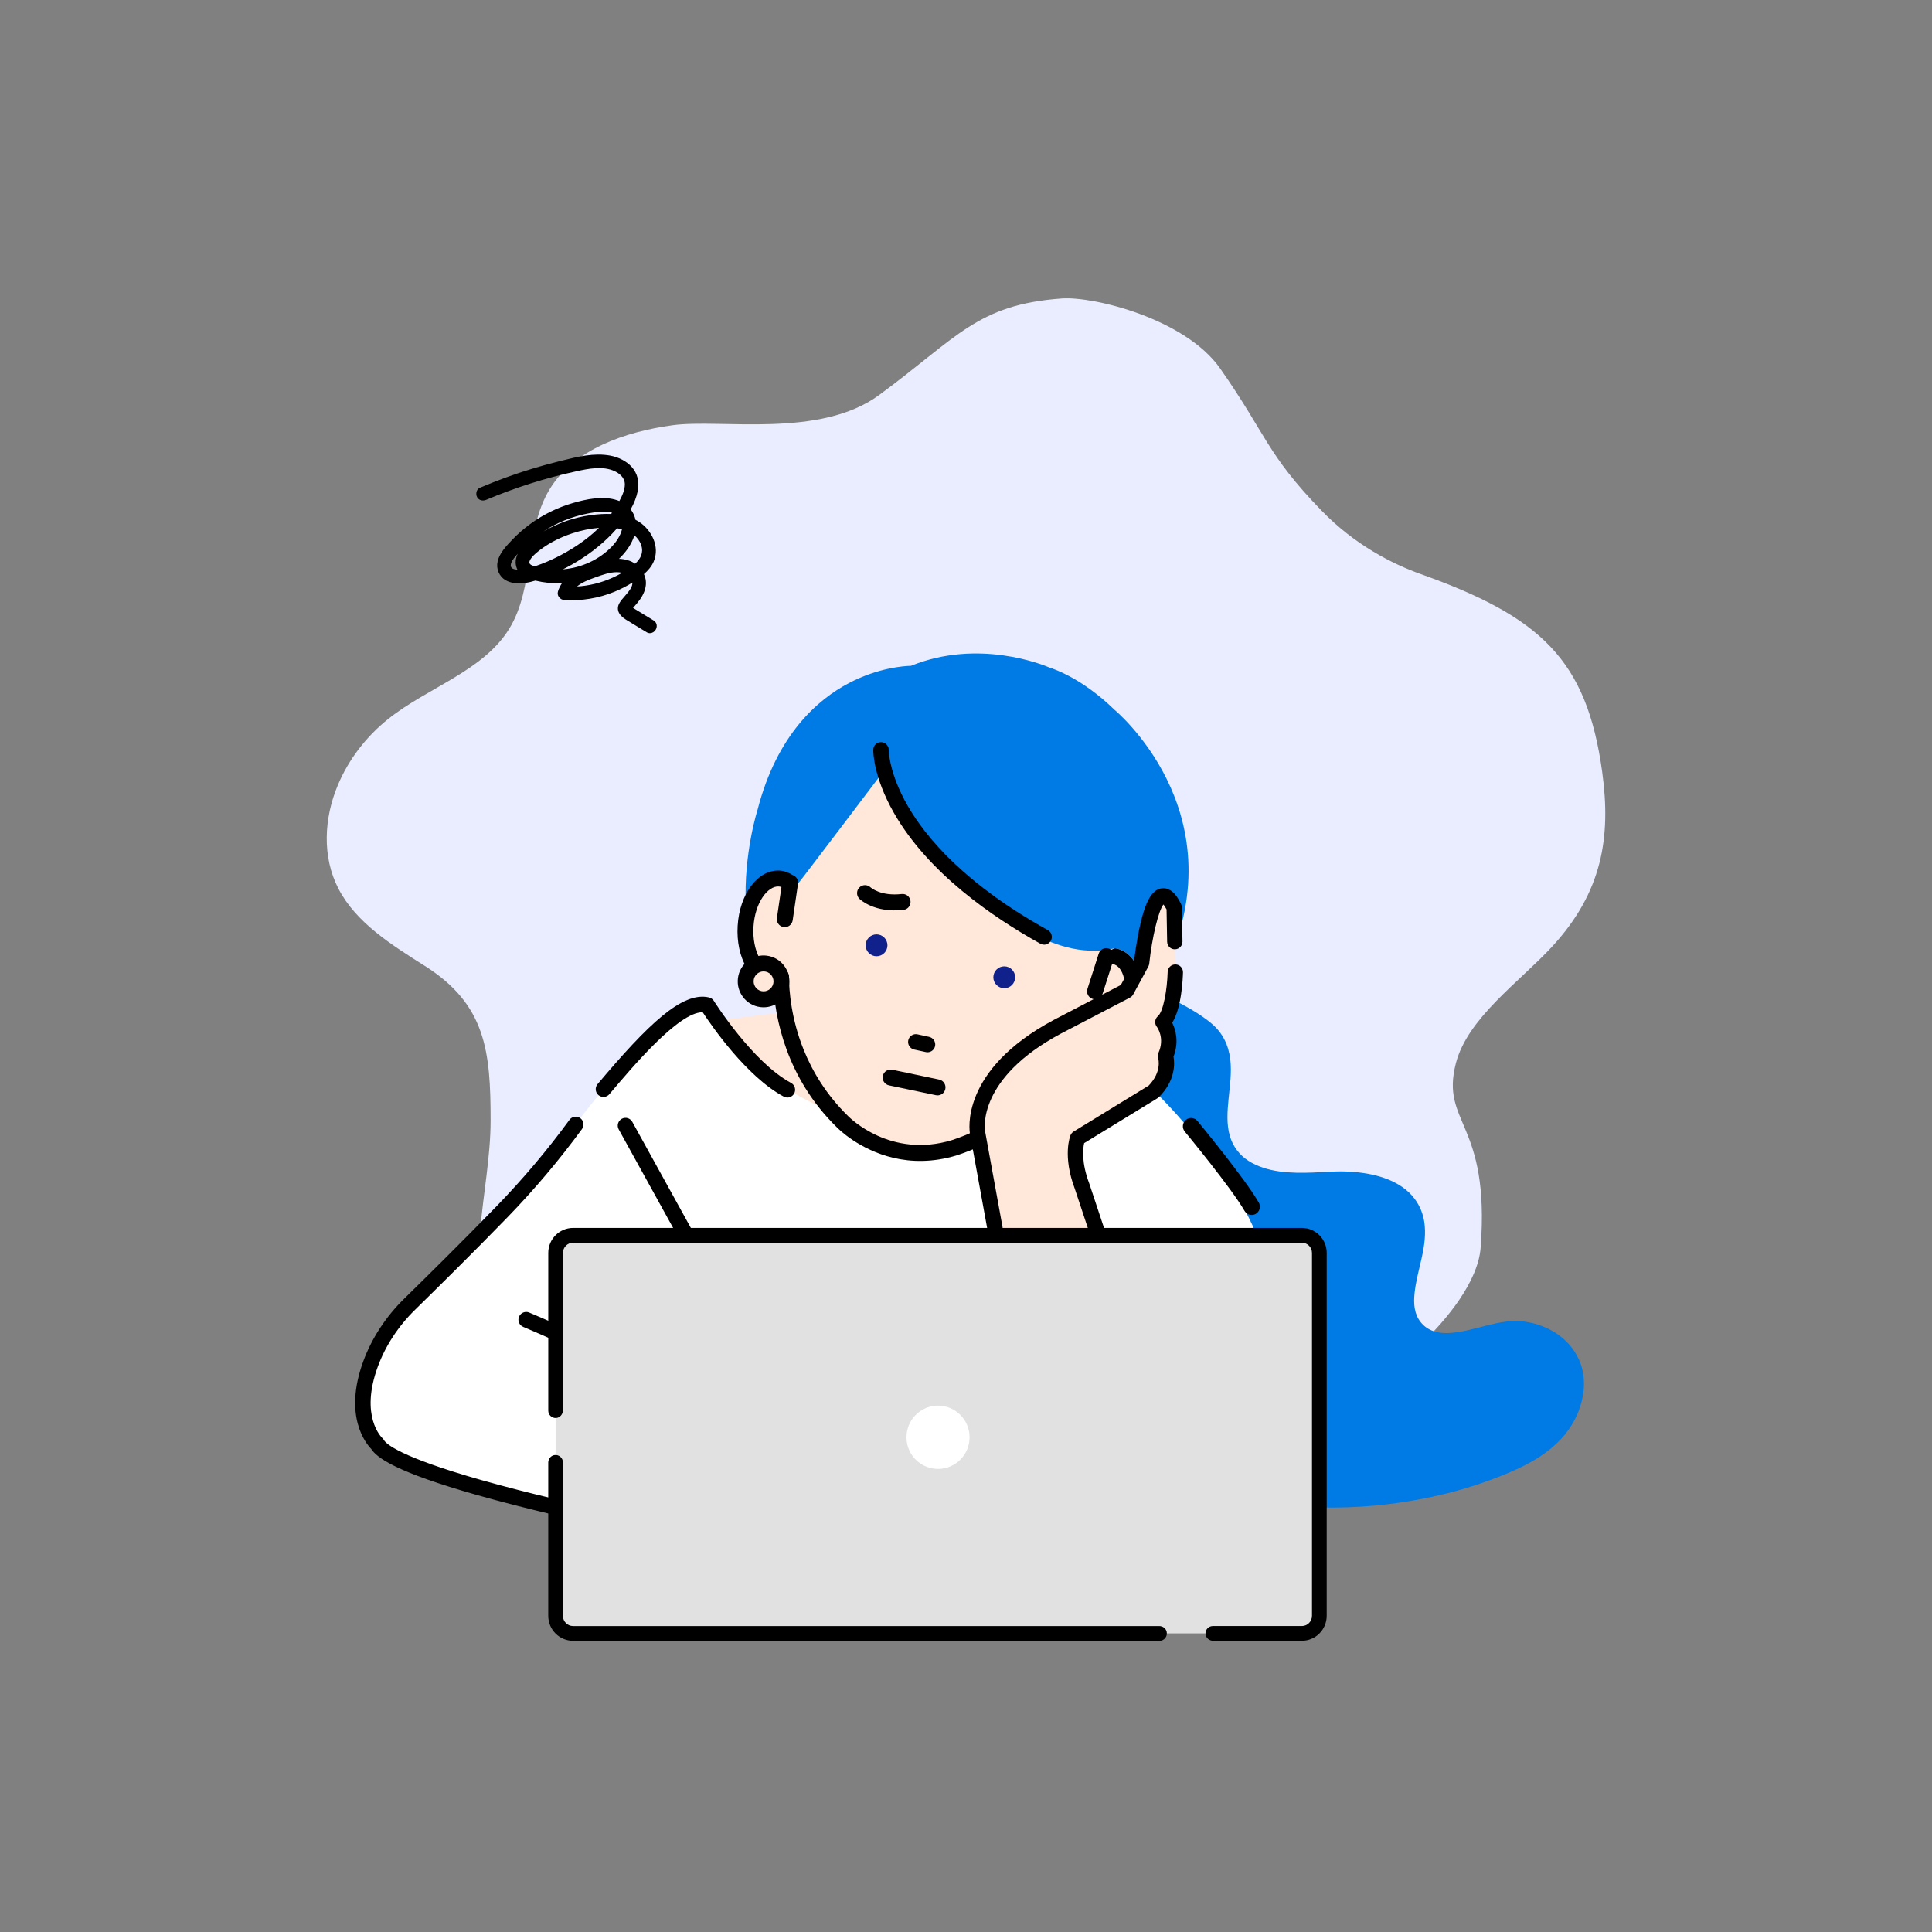 <svg width="272" height="272" viewBox="0 0 272 272" fill="none" xmlns="http://www.w3.org/2000/svg">
<rect x="0" y="0" width="272" height="272" fill="#808080" stroke="none"/>
<path d="M218.505 133.283C225.568 125.632 226.831 117.894 225.568 108.693C223.395 92.845 216.875 86.833 200.028 80.824C196.018 79.393 190.738 76.715 186.071 71.903C178.291 63.886 178.291 61.152 171.77 51.862C166.876 44.884 153.979 41.698 149.493 42.022C137.553 42.882 134.822 47.486 123.823 55.577C115.455 61.781 101.463 58.945 94.71 59.866C87.956 60.786 80.801 63.279 77.391 68.865C73.77 74.796 75.33 82.634 71.674 88.546C68.002 94.484 60.25 96.772 54.684 101.199C51.548 103.695 49.078 106.932 47.566 110.531C45.608 115.189 45.321 120.63 47.656 125.131C50.141 129.924 55.127 133.023 59.82 135.994C68.42 141.431 69.071 148.034 69.071 157.735C69.071 168.001 64.854 178.992 69.929 188.045C73.598 194.593 92.556 197.445 100.375 196.944C108.194 196.444 115.493 193.261 122.738 190.432C129.983 187.602 137.693 185.036 145.484 185.857C155.153 186.877 163.54 192.969 173.167 194.304C179.136 195.132 185.204 194.073 191.102 192.876C194.321 192.225 197.712 191.436 200.044 189.241C203.63 185.86 208.089 180.455 208.453 175.671C209.812 157.876 202.765 158.267 204.966 149.702C206.609 143.318 213.956 138.21 218.505 133.283Z" fill="#EAEDFF"/>
<path d="M222.556 192.064C221.346 188.623 218.084 186.511 214.573 186.059C210.951 185.594 207.645 187.459 204.086 187.671C202.529 187.763 201.029 187.418 200.014 186.141C199.09 184.98 198.999 183.526 199.15 182.08C199.5 178.684 201.057 175.434 200.509 171.961C200.263 170.403 199.494 168.935 198.343 167.86C197.227 166.813 195.825 166.124 194.372 165.681C192.805 165.204 191.151 164.995 189.518 164.935C187.948 164.875 186.391 165.024 184.821 165.081C181.792 165.194 178.36 165.1 175.741 163.414C174.505 162.617 173.582 161.403 173.156 159.961C172.652 158.253 172.8 156.429 172.97 154.683C173.15 152.859 173.424 151.003 173.21 149.168C172.976 147.179 172.151 145.437 170.609 144.131C168.955 142.73 166.963 141.668 165.049 140.672C164.343 140.305 163.625 139.96 162.903 139.625L149.592 146.269C149.542 146.357 149.491 146.446 149.441 146.534C149.227 146.904 149.012 147.274 148.798 147.644C148.748 147.733 148.694 147.818 148.647 147.907C148.467 148.248 148.489 148.685 148.451 149.064C147.852 155.388 147.367 161.726 146.995 168.069C146.623 174.412 146.362 180.765 146.217 187.118C146.154 189.926 146.122 192.848 147.055 195.536C147.928 198.05 149.64 200.042 151.726 201.642C153.765 203.21 156.079 204.428 158.383 205.553C160.826 206.746 163.344 207.786 165.913 208.668C171 210.41 176.295 211.514 181.651 211.988C186.999 212.463 192.392 212.276 197.697 211.457C202.986 210.641 208.228 209.193 213.129 207.027C215.546 205.958 217.895 204.589 219.72 202.647C221.5 200.753 222.695 198.315 222.957 195.713C223.08 194.489 222.947 193.23 222.556 192.067V192.064Z" fill="#007AE4"/>
<path d="M156.86 99.884C152.413 95.568 148.461 94.208 147.814 94.006C146.837 93.585 137.75 89.882 128.26 93.737C127.264 93.762 123.633 94.009 119.501 96.178C115.145 98.465 109.38 103.41 106.657 113.994C106.657 113.994 98.726 138.589 117.206 148.161L141.649 153.246L164.305 135.902C174.142 114.07 156.86 99.888 156.86 99.888V99.884Z" fill="#007AE4"/>
<path d="M98.754 143.957C98.754 143.957 106.542 142.929 112.282 142.312L143.849 147.454L157.377 152.185C157.377 152.185 146.922 166.579 117.817 161.852C117.817 161.852 103.469 155.477 98.754 143.96V143.957Z" fill="#FFE7D9"/>
<path d="M157.377 152.183C157.377 152.183 156.967 147.933 162.776 153.872C162.776 153.872 174.366 164.946 178.05 176.962C178.05 176.962 178.366 187.831 174.672 204.691C173.149 211.636 162.253 216.354 155.325 214.858C153.358 214.434 143.379 209.738 141.813 208.081L108.702 207.155L88.536 198.611C93.055 203.936 90.465 207.591 88.255 212.445C87.779 213.495 86.648 214.077 85.526 213.836C78.553 212.347 55.286 207.12 53.102 203.287C53.102 203.287 49.282 199.882 52.159 192.033C53.325 188.855 55.232 186.003 57.647 183.638C60.632 180.713 66.015 175.403 70.667 170.606C74.406 166.752 77.879 162.644 81.05 158.308C84.091 154.15 88.904 148.515 93.134 144.942C95.65 142.817 97.957 141.419 99.564 141.495C99.564 141.495 110.839 165.762 147.94 157.948C147.94 157.948 154.499 155.481 157.368 152.19L157.377 152.183Z" fill="white"/>
<path d="M86.048 214.991C85.802 214.991 85.553 214.965 85.304 214.912C81.506 214.099 74.106 212.445 67.228 210.497C55.642 207.215 53.051 205.216 52.25 203.977C51.522 203.227 48.323 199.354 51.144 191.657C52.329 188.419 54.318 185.377 56.893 182.853C59.736 180.071 65.205 174.676 69.891 169.841C73.608 166.009 77.069 161.91 80.176 157.657C80.532 157.17 81.216 157.066 81.702 157.423C82.187 157.781 82.294 158.467 81.935 158.954C78.767 163.286 75.24 167.463 71.455 171.368C66.749 176.222 61.265 181.63 58.415 184.419C56.073 186.715 54.264 189.478 53.189 192.41C50.636 199.379 53.709 202.352 53.839 202.475C53.927 202.554 53.993 202.639 54.053 202.744C54.33 203.231 56.143 205.08 67.817 208.385C74.638 210.317 81.982 211.958 85.755 212.765C86.376 212.897 86.997 212.578 87.265 211.99C87.508 211.459 87.75 210.943 87.99 210.447C89.9 206.434 91.281 203.537 87.709 199.325L87.344 198.892C87.17 198.687 87.082 198.434 87.082 198.184C87.082 197.874 87.211 197.564 87.467 197.349C87.927 196.957 88.614 197.011 89.005 197.472L89.203 197.706L108.928 206.064H162.054C162.353 206.064 162.64 206.187 162.848 206.405C164.112 207.743 165.757 208.641 167.74 209.068C168.553 209.245 169.366 209.327 170.17 209.327C175.579 209.327 180.49 205.488 181.716 199.901C182.705 195.385 182.945 189.595 182.425 182.692C182.381 182.088 182.831 181.563 183.43 181.519C184.029 181.475 184.556 181.927 184.6 182.528C185.132 189.643 184.88 195.648 183.843 200.369C182.179 207.961 174.747 212.822 167.277 211.209C165.026 210.722 163.119 209.729 161.597 208.252H108.704C108.559 208.252 108.414 208.224 108.279 208.167L91.381 201.008C93.08 204.84 91.555 208.04 89.96 211.392C89.727 211.882 89.484 212.388 89.251 212.904C88.661 214.2 87.404 214.991 86.045 214.991H86.048Z" fill="black"/>
<path d="M110.848 154.515C110.675 154.515 110.498 154.474 110.335 154.385C105.087 151.565 100.154 144.377 98.931 142.511C98.915 142.511 98.903 142.511 98.887 142.511C95.517 142.511 88.999 150.246 85.794 154.047C85.403 154.509 84.716 154.566 84.255 154.177C83.795 153.785 83.739 153.095 84.126 152.633C91.212 144.228 96.05 139.539 99.826 140.427C100.107 140.494 100.349 140.668 100.501 140.911C100.554 140.997 105.95 149.547 111.365 152.456C111.898 152.741 112.097 153.405 111.813 153.939C111.617 154.309 111.239 154.518 110.848 154.518V154.515Z" fill="black"/>
<path d="M96.706 192.493C96.104 192.493 95.615 191.999 95.615 191.396L95.647 174.471L87.108 159.002C86.815 158.474 87.007 157.807 87.534 157.513C88.06 157.219 88.725 157.412 89.018 157.94L97.695 173.659C97.787 173.823 97.831 174.007 97.831 174.193L97.799 191.402C97.799 192.006 97.311 192.496 96.709 192.496L96.706 192.493Z" fill="black"/>
<path d="M157.801 133.733C157.537 133.622 157.266 133.543 156.985 133.496C141.289 137.294 123.761 109.406 123.761 109.406C123.761 109.406 112.385 124.446 112.341 124.414C109.766 122.555 105.747 123.159 105.473 127.699C105.199 132.24 105.735 138.568 108.786 138.758C108.814 138.758 108.846 138.758 108.874 138.761C109.117 143.134 110.589 151.647 117.819 158.702C118.002 158.891 120.943 161.867 125.797 162.999C128.293 163.581 131.294 163.673 134.685 162.645C144.299 159.492 149.361 152.501 151.498 148.677C151.526 148.69 151.554 148.703 151.583 148.715C154.391 149.885 157.972 147.523 159.718 143.324C161.461 139.124 160.622 134.909 157.805 133.73L157.801 133.733Z" fill="#FFE7D9"/>
<path d="M157.803 133.735C157.538 133.625 157.267 133.546 156.987 133.498L156.429 133.729C156.328 133.65 156.215 133.583 156.085 133.542C155.496 133.353 154.869 133.678 154.68 134.27L153.097 139.222C152.908 139.813 153.233 140.442 153.822 140.632C153.851 140.641 153.882 140.651 153.91 140.657C154.472 140.787 155.048 140.468 155.228 139.908L156.568 135.712C156.7 135.731 156.826 135.762 156.946 135.81C158.345 136.395 158.979 139.275 157.652 142.469C156.325 145.663 153.838 147.238 152.442 146.656C152.246 146.574 152.067 146.447 151.89 146.267C151.638 146.011 151.275 145.891 150.919 145.948C150.563 146.005 150.257 146.229 150.097 146.555C148.54 149.679 143.856 157.29 134.015 160.516C125.389 163.128 119.665 157.395 119.403 157.129C116.327 154.125 114.373 150.839 113.14 147.775C111.391 143.43 111.088 139.522 111.073 137.476C111.073 137.116 110.893 136.777 110.597 136.569C110.304 136.36 109.925 136.306 109.585 136.426C109.348 136.508 109.131 136.543 108.923 136.531C107.41 136.436 105.872 133.925 106.08 130.472C106.291 127.019 108.122 124.714 109.632 124.805C109.761 124.815 109.891 124.843 110.017 124.884L109.38 129.245C109.295 129.827 109.67 130.371 110.234 130.5C110.263 130.507 110.294 130.513 110.326 130.519C110.937 130.608 111.504 130.184 111.596 129.574L112.349 124.429C112.428 123.882 112.103 123.376 111.596 123.205C111.047 122.838 110.398 122.661 110.398 122.661C110.193 122.614 109.985 122.582 109.774 122.57C106.729 122.386 104.129 125.798 103.852 130.339C103.577 134.88 105.743 138.583 108.794 138.773C108.822 138.773 108.854 138.776 108.882 138.776C109.125 143.149 110.597 151.662 117.827 158.716C118.01 158.906 120.951 161.882 125.805 163.014C128.301 163.596 131.302 163.687 134.693 162.66C144.307 159.507 149.369 152.515 151.506 148.692C151.534 148.705 151.562 148.718 151.591 148.73C154.399 149.9 157.98 147.538 159.726 143.339C161.469 139.139 160.63 134.924 157.813 133.745L157.803 133.735Z" fill="black"/>
<path d="M109.952 138.739C109.637 140.099 108.285 140.947 106.929 140.63C105.574 140.314 104.729 138.958 105.044 137.598C105.36 136.238 106.712 135.391 108.067 135.707C109.423 136.023 110.264 137.38 109.952 138.739Z" fill="#FFE7D9"/>
<path d="M106.678 141.719C104.724 141.264 103.504 139.3 103.958 137.34C104.412 135.379 106.369 134.155 108.324 134.611C110.278 135.066 111.497 137.03 111.044 138.99C110.59 140.951 108.632 142.175 106.681 141.719H106.678ZM107.816 136.796C107.063 136.622 106.309 137.093 106.136 137.846C105.963 138.601 106.432 139.357 107.186 139.531C107.939 139.705 108.692 139.234 108.866 138.481C109.039 137.725 108.569 136.97 107.819 136.796H107.816Z" fill="black"/>
<path d="M154.769 149.169C154.454 150.529 153.102 151.373 151.747 151.06C150.391 150.744 149.55 149.387 149.862 148.027C150.177 146.668 151.529 145.82 152.885 146.136C154.24 146.453 155.085 147.809 154.769 149.169Z" fill="#FFE7D9"/>
<path d="M151.495 152.154C149.54 151.698 148.321 149.735 148.774 147.777C149.228 145.817 151.186 144.593 153.14 145.048C155.094 145.504 156.314 147.467 155.86 149.428C155.406 151.388 153.449 152.612 151.495 152.157V152.154ZM152.632 147.23C151.879 147.056 151.126 147.527 150.952 148.283C150.779 149.039 151.249 149.795 151.999 149.969C152.752 150.143 153.506 149.671 153.679 148.919C153.852 148.163 153.383 147.407 152.632 147.233V147.23Z" fill="black"/>
<path d="M89.103 194.067C88.911 194.067 88.719 194.016 88.542 193.912C83.846 191.085 73.76 186.85 73.659 186.809C73.101 186.575 72.839 185.933 73.073 185.377C73.306 184.817 73.946 184.555 74.5 184.789C74.92 184.966 84.832 189.124 89.664 192.033C90.181 192.343 90.348 193.017 90.039 193.535C89.835 193.877 89.472 194.067 89.103 194.067Z" fill="black"/>
<path d="M124.026 174.858C124.026 175.658 123.38 176.309 122.58 176.309C121.779 176.309 121.133 175.661 121.133 174.858C121.133 174.054 121.779 173.406 122.58 173.406C123.38 173.406 124.026 174.054 124.026 174.858Z" fill="#FFE7D9"/>
<path d="M130.58 148.143C130.504 148.143 130.425 148.133 130.346 148.117L128.707 147.76C128.118 147.63 127.746 147.049 127.872 146.457C128.001 145.866 128.581 145.49 129.171 145.619L130.81 145.977C131.399 146.106 131.771 146.688 131.645 147.279C131.535 147.792 131.081 148.143 130.58 148.143Z" fill="black"/>
<path d="M124.846 133.086C124.846 133.883 124.2 134.531 123.405 134.531C122.611 134.531 121.965 133.883 121.965 133.086C121.965 132.289 122.611 131.641 123.405 131.641C124.2 131.641 124.846 132.289 124.846 133.086Z" fill="#FFE7D9"/>
<path d="M142.824 137.586C142.824 138.383 142.178 139.031 141.384 139.031C140.59 139.031 139.943 138.383 139.943 137.586C139.943 136.789 140.59 136.141 141.384 136.141C142.178 136.141 142.824 136.789 142.824 137.586Z" fill="#FFE7D9"/>
<path d="M146.921 159.182C146.389 159.182 145.935 158.768 145.894 158.227C145.85 157.658 146.272 157.162 146.839 157.117C146.909 157.111 151.93 156.599 157.877 150.632C158.281 150.227 158.933 150.227 159.337 150.632C159.74 151.036 159.74 151.691 159.337 152.096C152.787 158.667 147.237 159.163 147.003 159.182C146.978 159.182 146.95 159.182 146.924 159.182H146.921Z" fill="black"/>
<path d="M146.991 132.995C146.811 132.995 146.632 132.951 146.465 132.859C139.719 129.118 130.667 122.886 125.854 114.452C122.901 109.279 122.939 105.706 122.942 105.557C122.954 104.953 123.449 104.466 124.054 104.485C124.656 104.498 125.132 104.994 125.123 105.598C125.123 105.645 125.129 108.858 127.846 113.541C130.38 117.908 135.852 124.476 147.517 130.946C148.044 131.24 148.236 131.904 147.946 132.435C147.747 132.796 147.372 133.001 146.988 133.001L146.991 132.995Z" fill="black"/>
<path d="M162.057 208.251C161.717 208.251 161.383 208.093 161.169 207.795C157.074 202.081 157.103 194.056 157.106 193.717C157.112 193.117 157.601 192.633 158.196 192.633C158.199 192.633 158.203 192.633 158.206 192.633C158.808 192.639 159.293 193.132 159.287 193.736C159.287 193.812 159.268 201.392 162.94 206.518C163.293 207.008 163.179 207.694 162.691 208.048C162.499 208.188 162.275 208.254 162.054 208.254L162.057 208.251Z" fill="black"/>
<path d="M123.406 134.627C124.254 134.627 124.941 133.937 124.941 133.087C124.941 132.236 124.254 131.547 123.406 131.547C122.558 131.547 121.871 132.236 121.871 133.087C121.871 133.937 122.558 134.627 123.406 134.627Z" fill="#10218B"/>
<path d="M141.385 139.127C142.232 139.127 142.92 138.437 142.92 137.587C142.92 136.736 142.232 136.047 141.385 136.047C140.537 136.047 139.85 136.736 139.85 137.587C139.85 138.437 140.537 139.127 141.385 139.127Z" fill="#10218B"/>
<path d="M131.992 154.213C131.916 154.213 131.837 154.204 131.761 154.188L125.158 152.803C124.553 152.676 124.165 152.079 124.291 151.472C124.417 150.864 125.013 150.475 125.618 150.602L132.222 151.987C132.827 152.114 133.214 152.711 133.088 153.318C132.978 153.85 132.512 154.213 131.992 154.213Z" fill="black"/>
<path d="M127.273 128.092C127.251 128.095 127.225 128.099 127.2 128.102C123.128 128.567 121.089 126.635 121.003 126.549C120.559 126.116 120.546 125.404 120.978 124.959C121.404 124.516 122.107 124.503 122.554 124.924C122.633 124.993 124.014 126.201 126.948 125.866C127.563 125.797 128.117 126.239 128.187 126.856C128.253 127.447 127.849 127.985 127.273 128.089V128.092Z" fill="black"/>
<path d="M148.871 144.555L158.591 139.489L160.725 135.562C160.725 135.562 162.244 121.443 165.311 127.773L165.478 136.868C165.478 136.868 165.333 142.541 163.722 143.891C163.722 143.891 165.324 145.896 164.094 148.663C164.094 148.663 164.923 151.18 162.408 153.688L151.72 160.233C151.72 160.233 150.708 162.694 152.344 166.997L155.001 174.991L140.086 172.942L137.624 159.433C137.624 159.433 136.127 151.357 148.874 144.558L148.871 144.555Z" fill="#FFE7D9"/>
<path d="M154.997 176.074C155.11 176.074 155.224 176.055 155.337 176.017C155.902 175.827 156.21 175.214 156.021 174.648L153.364 166.654C153.364 166.654 153.355 166.625 153.348 166.609C152.22 163.64 152.472 161.661 152.633 160.936L162.965 154.609C163.038 154.565 163.104 154.511 163.164 154.454C165.499 152.123 165.386 149.723 165.215 148.759C166.022 146.65 165.493 144.929 165.03 143.987C166.35 141.919 166.527 137.796 166.549 136.891C166.565 136.294 166.092 135.797 165.496 135.781C165.487 135.781 165.477 135.781 165.468 135.781C164.885 135.781 164.405 136.249 164.39 136.837C164.323 139.332 163.781 142.419 163.022 143.057C162.571 143.437 162.505 144.107 162.87 144.566C162.911 144.62 164.03 146.122 163.097 148.221C162.987 148.468 162.974 148.746 163.06 149.002C163.078 149.066 163.595 150.896 161.723 152.832L151.148 159.311C150.953 159.431 150.802 159.611 150.713 159.823C150.666 159.94 149.563 162.723 151.319 167.365L153.966 175.337C154.118 175.792 154.54 176.077 154.991 176.077L154.997 176.074Z" fill="black"/>
<path d="M140.079 174.022C140.142 174.022 140.209 174.016 140.275 174.003C140.861 173.896 141.249 173.33 141.142 172.742L138.68 159.233C138.629 158.939 137.577 151.802 149.374 145.509L159.085 140.446C159.278 140.348 159.432 140.193 159.536 140.003L161.67 136.076C161.736 135.953 161.78 135.814 161.796 135.674C162.2 131.924 163.095 128.24 163.791 127.339C163.895 127.459 164.047 127.671 164.236 128.035L164.318 132.588C164.33 133.186 164.819 133.666 165.418 133.651C166.013 133.638 166.489 133.145 166.477 132.547L166.388 127.747C166.388 127.589 166.348 127.434 166.281 127.291C165.982 126.675 165.071 124.797 163.479 125.075C162.114 125.312 161.194 127.01 160.4 130.751C159.987 132.699 159.747 134.59 159.675 135.219L157.799 138.669L148.372 143.583C135.071 150.679 136.492 159.258 136.559 159.619L139.02 173.124C139.115 173.646 139.569 174.013 140.082 174.013L140.079 174.022Z" fill="black"/>
<path d="M183.276 229.961H80.688C79.326 229.961 78.223 228.854 78.223 228.854V177.756C78.223 175.021 79.326 173.914 80.688 173.914H183.276C184.638 173.914 185.741 175.021 185.741 176.387V227.485C185.741 228.851 184.638 229.957 183.276 229.957V229.961Z" fill="#E1E1E1"/>
<path d="M163.243 231.003H80.687C78.755 231.003 77.186 229.431 77.186 227.49V205.917C77.186 205.418 77.523 204.959 78.011 204.864C78.673 204.734 79.253 205.24 79.253 205.882V227.493C79.253 228.286 79.893 228.928 80.684 228.928H163.214C163.709 228.928 164.157 229.264 164.254 229.751C164.39 230.418 163.883 231.006 163.243 231.006V231.003Z" fill="black"/>
<path d="M183.276 231.002H170.807C170.246 231.002 169.745 230.582 169.717 230.019C169.685 229.421 170.161 228.925 170.75 228.925H183.279C184.07 228.925 184.71 228.283 184.71 227.489V176.391C184.71 175.598 184.07 174.956 183.279 174.956H80.687C79.896 174.956 79.256 175.598 79.256 176.391V198.533C79.256 199.099 78.834 199.611 78.27 199.637C77.677 199.662 77.189 199.188 77.189 198.599V176.388C77.189 174.45 78.755 172.875 80.69 172.875H183.279C185.211 172.875 186.781 174.447 186.781 176.388V227.486C186.781 229.424 185.215 230.999 183.279 230.999L183.276 231.002Z" fill="black"/>
<path d="M136.488 202.716C136.69 200.264 134.872 198.111 132.428 197.909C129.984 197.706 127.838 199.529 127.636 201.982C127.433 204.434 129.251 206.586 131.695 206.789C134.14 206.992 136.285 205.169 136.488 202.716Z" fill="white"/>
<path d="M176.213 171.046C175.81 171.046 175.419 170.834 175.205 170.461C173.433 167.349 166.865 159.384 166.798 159.305C166.389 158.811 166.458 158.078 166.953 157.666C167.445 157.255 168.176 157.325 168.586 157.821C168.86 158.153 175.35 166.024 177.222 169.31C177.54 169.866 177.348 170.578 176.79 170.897C176.607 171.001 176.412 171.052 176.216 171.052L176.213 171.046Z" fill="black"/>
<path d="M68.376 70.15C72.489 68.412 76.771 67.064 81.137 66.118C82.896 65.736 84.954 65.329 86.655 66.14C87.485 66.536 88.193 67.208 88.199 68.18C88.204 69.151 87.704 70.114 87.242 70.939C85.308 74.386 81.881 76.966 78.392 78.695C77.491 79.143 76.561 79.531 75.61 79.86C74.832 80.129 74.03 80.422 73.197 80.438C72.702 80.45 71.886 80.405 71.709 79.827C71.457 78.997 72.586 77.965 73.087 77.417C75.585 74.688 78.943 72.809 82.572 72.093C84 71.81 86.227 71.417 87.355 72.627C88.583 73.938 87.366 75.989 86.376 77.037C84.002 79.547 80.368 80.787 76.951 80.325C76.522 80.267 76.097 80.178 75.681 80.068C75.308 79.968 74.78 79.877 74.484 79.603C73.881 79.044 74.879 78.07 75.291 77.716C76.782 76.434 78.625 75.482 80.484 74.868C82.318 74.265 84.287 73.941 86.221 74.068C87.953 74.184 89.875 74.874 90.489 76.661C91.159 78.615 89.358 79.846 87.892 80.732C86.218 81.745 84.337 82.414 82.401 82.688C81.435 82.824 80.456 82.846 79.482 82.788C79.718 83.095 79.95 83.402 80.185 83.709C80.639 82.24 82.296 81.576 83.618 81.105C85.173 80.552 87.344 79.697 88.744 81.033C90.249 82.469 88.127 83.809 87.433 84.974C86.896 85.873 87.499 86.568 88.251 87.03C89.214 87.622 90.18 88.206 91.145 88.795C91.947 89.285 92.68 88.026 91.881 87.539C91.098 87.06 90.312 86.584 89.529 86.106C89.319 85.976 89.106 85.848 88.896 85.718C88.827 85.674 88.744 85.632 88.677 85.583C88.733 85.627 88.617 85.771 88.727 85.666C89.007 85.394 89.261 85.076 89.513 84.78C90.481 83.637 91.162 82.182 90.354 80.746C88.619 77.663 84.401 79.118 81.911 80.228C80.514 80.851 79.25 81.808 78.782 83.322C78.636 83.798 79.029 84.216 79.485 84.243C81.839 84.385 84.227 83.992 86.409 83.095C87.516 82.638 88.572 82.079 89.549 81.385C90.448 80.743 91.364 80.018 91.812 78.977C92.65 77.037 91.582 74.815 89.917 73.709C87.964 72.408 85.374 72.45 83.142 72.759C80.835 73.08 78.592 73.864 76.583 75.045C75.067 75.939 72.174 77.721 72.968 79.896C73.355 80.953 74.545 81.288 75.532 81.529C76.564 81.778 77.64 81.891 78.7 81.864C80.774 81.805 82.838 81.238 84.647 80.214C86.439 79.201 88.141 77.691 88.932 75.751C89.325 74.785 89.474 73.678 89.084 72.687C88.691 71.694 87.878 71.022 86.885 70.673C84.954 69.992 82.586 70.501 80.686 71.055C78.592 71.664 76.592 72.64 74.832 73.927C73.925 74.591 73.073 75.322 72.296 76.135C71.521 76.946 70.578 77.912 70.298 79.033C70.061 79.998 70.453 81.003 71.325 81.493C72.113 81.936 73.073 81.952 73.944 81.828C75.012 81.675 76.061 81.269 77.056 80.873C78.196 80.419 79.308 79.896 80.376 79.293C82.434 78.128 84.379 76.678 86.019 74.968C87.538 73.382 89.103 71.318 89.549 69.118C89.787 67.947 89.576 66.807 88.769 65.902C88.025 65.069 86.915 64.56 85.831 64.366C83.474 63.946 81.026 64.615 78.747 65.177C76.215 65.803 73.718 66.564 71.267 67.46C70.047 67.906 68.841 68.387 67.645 68.894C67.28 69.049 67.208 69.58 67.385 69.89C67.601 70.266 68.022 70.302 68.381 70.15H68.376Z" fill="black"/>
<path d="M91.509 89.144C91.351 89.144 91.185 89.099 91.022 89L90.026 88.394C89.392 88.009 88.759 87.622 88.126 87.234C87.036 86.565 86.718 85.721 87.229 84.863C87.417 84.547 87.691 84.235 87.982 83.903C88.618 83.175 89.077 82.588 89.027 82.018C88.255 82.505 87.406 82.942 86.493 83.316C84.291 84.221 81.863 84.622 79.467 84.481C79.149 84.462 78.856 84.298 78.679 84.041C78.516 83.808 78.474 83.529 78.557 83.258C78.687 82.837 78.878 82.447 79.132 82.082C78.991 82.09 78.847 82.096 78.704 82.101C77.619 82.129 76.532 82.018 75.475 81.761C75.442 81.752 75.412 81.744 75.379 81.736C74.922 81.877 74.452 81.993 73.979 82.06C72.853 82.22 71.924 82.098 71.213 81.697C70.261 81.16 69.805 80.067 70.073 78.977C70.358 77.831 71.301 76.841 72.059 76.046L72.128 75.975C72.875 75.191 73.738 74.439 74.695 73.739C76.452 72.452 78.502 71.447 80.621 70.83C82.51 70.28 84.939 69.74 86.961 70.454C87.041 70.482 87.119 70.512 87.196 70.542C87.597 69.806 87.973 68.979 87.968 68.179C87.962 67.166 87.083 66.596 86.557 66.347C84.87 65.545 82.742 66.007 81.188 66.342C76.823 67.288 72.543 68.641 68.468 70.363C67.946 70.584 67.428 70.437 67.179 70.003C67.044 69.765 67.019 69.447 67.113 69.173C67.19 68.94 67.348 68.763 67.553 68.677C68.859 68.127 70.045 67.656 71.185 67.241C73.636 66.347 76.161 65.578 78.69 64.953L79.088 64.853C81.307 64.302 83.603 63.732 85.871 64.136C87.108 64.358 88.228 64.944 88.942 65.747C89.755 66.66 90.045 67.842 89.777 69.164C89.608 69.989 89.279 70.844 88.789 71.719C89 71.984 89.168 72.28 89.296 72.604C89.368 72.789 89.426 72.98 89.464 73.18C89.666 73.282 89.857 73.395 90.043 73.517C91.694 74.616 92.947 76.935 92.023 79.074C91.716 79.782 91.207 80.35 90.654 80.828C91.243 82.071 90.914 83.485 89.688 84.929L89.556 85.087C89.417 85.253 89.273 85.422 89.124 85.585L92.001 87.339C92.532 87.663 92.557 88.253 92.303 88.668C92.137 88.939 91.843 89.138 91.511 89.138L91.509 89.144ZM89.459 81.733C89.705 82.638 88.961 83.487 88.333 84.204C88.056 84.52 87.796 84.816 87.63 85.095C87.492 85.328 87.072 86.033 88.372 86.833C89.002 87.22 89.636 87.605 90.269 87.993L91.265 88.599C91.553 88.773 91.791 88.618 91.904 88.427C92.004 88.264 92.084 87.937 91.758 87.738L88.77 85.917C88.698 85.95 88.626 85.945 88.557 85.903C88.474 85.853 88.435 85.74 88.452 85.643C88.433 85.574 88.446 85.496 88.493 85.438C88.546 85.372 88.629 85.341 88.704 85.353C88.878 85.167 89.041 84.976 89.196 84.788L89.332 84.628C90.408 83.357 90.726 82.184 90.28 81.133C90.081 81.287 89.879 81.437 89.68 81.575C89.606 81.628 89.534 81.68 89.456 81.73L89.459 81.733ZM79.249 82.787C79.149 82.981 79.066 83.186 79.002 83.393C78.95 83.562 79.005 83.695 79.061 83.775C79.154 83.914 79.323 84.005 79.495 84.016C81.821 84.154 84.181 83.761 86.316 82.884C87.24 82.505 88.098 82.06 88.872 81.564C88.8 81.445 88.704 81.329 88.579 81.207C88.435 81.069 88.283 80.958 88.123 80.867C88.084 80.889 88.048 80.911 88.012 80.933C86.319 81.957 84.388 82.644 82.433 82.92C81.907 82.995 81.354 83.036 80.784 83.05C80.621 83.269 80.491 83.51 80.408 83.781C80.383 83.864 80.311 83.925 80.225 83.941C80.139 83.958 80.051 83.922 79.998 83.853L79.296 82.931C79.262 82.89 79.249 82.837 79.249 82.787ZM79.968 83.045L80.117 83.244C80.148 83.177 80.184 83.114 80.219 83.05C80.136 83.05 80.051 83.047 79.965 83.045H79.968ZM79.76 82.026C79.605 82.209 79.47 82.397 79.354 82.596C79.395 82.569 79.439 82.555 79.495 82.558C79.854 82.58 80.203 82.588 80.557 82.585C80.889 82.204 81.312 81.899 81.78 81.642C81.118 81.822 80.444 81.949 79.763 82.024L79.76 82.026ZM86.817 80.554C85.854 80.554 84.803 80.931 83.885 81.26L83.691 81.329C82.823 81.639 81.904 82.004 81.24 82.566C81.625 82.547 82.001 82.511 82.363 82.458C84.186 82.201 85.984 81.575 87.578 80.645C87.334 80.582 87.077 80.552 86.814 80.552L86.817 80.554ZM84.776 70.578C83.392 70.578 81.957 70.927 80.748 71.278C78.681 71.879 76.681 72.861 74.966 74.115C74.031 74.798 73.19 75.532 72.463 76.296L72.394 76.367C71.636 77.162 70.778 78.061 70.524 79.088C70.305 79.973 70.673 80.859 71.439 81.29C72.059 81.639 72.892 81.744 73.912 81.597C74.112 81.57 74.314 81.531 74.513 81.484C74.034 81.315 73.539 81.066 73.177 80.673C72.222 80.693 71.65 80.427 71.489 79.896C71.229 79.038 72.123 78.097 72.715 77.474C72.789 77.397 72.859 77.325 72.917 77.258C75.439 74.505 78.853 72.59 82.527 71.862C83.52 71.666 85.163 71.342 86.446 71.785C86.629 71.516 86.8 71.237 86.966 70.952C86.911 70.93 86.859 70.91 86.806 70.891C86.167 70.667 85.478 70.576 84.776 70.576V70.578ZM76.231 81.442C77.041 81.592 77.871 81.656 78.692 81.633C78.972 81.625 79.254 81.609 79.531 81.581C79.984 81.088 80.565 80.651 81.276 80.278C80.272 80.54 79.224 80.668 78.183 80.651C77.843 80.803 77.495 80.947 77.143 81.088C76.859 81.202 76.551 81.323 76.231 81.442ZM85.738 79.237C84.659 79.411 83.412 79.813 82.001 80.444C81.329 80.742 80.762 81.091 80.302 81.484C81.788 81.249 83.224 80.751 84.529 80.015C84.958 79.774 85.362 79.514 85.738 79.237ZM88.563 80.593C88.679 80.673 88.792 80.764 88.9 80.87C89.052 81.014 89.171 81.16 89.262 81.301C89.312 81.268 89.362 81.232 89.409 81.199C89.622 81.047 89.841 80.886 90.056 80.715C89.877 80.427 89.669 80.178 89.431 79.97C89.144 80.206 88.842 80.41 88.563 80.593ZM73.807 80.618C74.231 80.922 74.789 81.105 75.362 81.249C75.937 81.066 76.488 80.848 76.972 80.654C77.033 80.629 77.091 80.607 77.149 80.582C77.072 80.574 76.997 80.562 76.919 80.554C76.504 80.499 76.067 80.41 75.619 80.291L75.431 80.244C75.39 80.233 75.348 80.222 75.304 80.211C74.817 80.377 74.319 80.535 73.807 80.615V80.618ZM86.615 79.143C86.059 79.605 85.439 80.034 84.759 80.419C84.687 80.46 84.615 80.499 84.54 80.54C85.688 80.164 87 79.865 88.098 80.336C88.424 80.131 88.748 79.912 89.044 79.683C88.402 79.278 87.592 79.101 86.615 79.146V79.143ZM89.788 79.658C90.023 79.874 90.233 80.125 90.419 80.413C90.903 79.984 91.334 79.489 91.594 78.888C92.419 76.982 91.276 74.898 89.785 73.905C89.702 73.849 89.619 73.797 89.534 73.747C89.55 74.112 89.52 74.491 89.439 74.879C89.984 75.28 90.449 75.831 90.709 76.589C91.157 77.892 90.585 78.899 89.788 79.658ZM72.9 77.959C72.416 78.473 71.771 79.223 71.934 79.763C72.012 80.023 72.319 80.17 72.845 80.203C72.809 80.131 72.775 80.059 72.748 79.981C72.482 79.256 72.587 78.576 72.9 77.959ZM85.503 72.817C84.787 72.817 84.009 72.875 83.171 72.991C80.908 73.307 78.67 74.087 76.698 75.247C74.712 76.417 72.518 77.992 73.185 79.815C73.235 79.954 73.304 80.081 73.384 80.195C73.788 80.164 74.189 80.07 74.585 79.951C74.491 79.898 74.402 79.838 74.325 79.768C74.148 79.605 74.056 79.395 74.062 79.159C74.073 78.54 74.742 77.876 75.141 77.535C76.568 76.309 78.394 75.308 80.413 74.644C81.912 74.151 83.387 73.871 84.811 73.816C85.113 73.498 85.406 73.163 85.686 72.817C85.625 72.817 85.564 72.817 85.503 72.817ZM76.103 79.932C76.405 80.001 76.698 80.056 76.98 80.095C77.348 80.145 77.719 80.175 78.087 80.183C78.845 79.846 79.569 79.478 80.258 79.088C82.413 77.867 84.294 76.425 85.846 74.804C86.004 74.638 86.159 74.472 86.308 74.309C86.272 74.306 86.236 74.303 86.203 74.3C85.81 74.275 85.415 74.267 85.013 74.278C82.953 76.409 80.48 77.92 78.493 78.905C77.719 79.29 76.917 79.633 76.103 79.932ZM86.875 74.378C86.657 74.627 86.427 74.876 86.186 75.128C84.601 76.782 82.687 78.252 80.491 79.494C80.087 79.721 79.672 79.943 79.246 80.153C81.876 79.943 84.413 78.775 86.206 76.877C86.704 76.351 87.356 75.435 87.567 74.522C87.323 74.458 87.088 74.408 86.872 74.375L86.875 74.378ZM84.325 74.314C83.099 74.408 81.841 74.668 80.557 75.089C78.593 75.737 76.825 76.705 75.442 77.892C75.005 78.269 74.535 78.803 74.526 79.173C74.526 79.276 74.56 79.359 74.64 79.431C74.789 79.569 75.041 79.658 75.287 79.727C75.329 79.713 75.368 79.699 75.409 79.685L75.534 79.644C76.471 79.32 77.398 78.933 78.289 78.49C80.126 77.579 82.385 76.213 84.325 74.317V74.314ZM87.144 78.672C88.043 78.703 88.803 78.935 89.42 79.362C90.181 78.659 90.64 77.815 90.269 76.738C90.07 76.154 89.724 75.709 89.312 75.371C89.262 75.526 89.207 75.684 89.144 75.842C88.734 76.849 88.048 77.809 87.144 78.672ZM88.02 74.663C87.782 75.645 87.11 76.6 86.546 77.198C85.802 77.984 84.936 78.65 83.99 79.182C84.886 78.902 85.7 78.736 86.438 78.684C87.489 77.779 88.275 76.746 88.715 75.662C88.795 75.468 88.859 75.274 88.914 75.081C88.629 74.904 88.325 74.765 88.023 74.66L88.02 74.663ZM84.939 72.031C84.09 72.031 83.224 72.203 82.618 72.322C80.435 72.753 78.347 73.617 76.493 74.832C78.51 73.65 80.798 72.856 83.108 72.532C84.178 72.383 85.152 72.327 86.037 72.363C86.081 72.305 86.123 72.244 86.167 72.186C85.785 72.073 85.362 72.031 84.939 72.031ZM88.098 74.198C88.405 74.303 88.718 74.436 89.016 74.605C89.08 74.217 89.091 73.844 89.044 73.49C88.701 73.332 88.333 73.199 87.94 73.097C88.09 73.448 88.131 73.819 88.098 74.195V74.198ZM87.224 73.966C87.356 73.99 87.492 74.021 87.633 74.06C87.641 73.874 87.628 73.694 87.583 73.517C87.467 73.667 87.348 73.816 87.224 73.966ZM85.453 73.808C85.716 73.808 85.976 73.819 86.236 73.835C86.366 73.844 86.518 73.858 86.687 73.88C86.933 73.592 87.16 73.31 87.373 73.027C87.359 73.008 87.345 72.989 87.332 72.969C86.991 72.908 86.635 72.867 86.258 72.842C86.001 73.177 85.73 73.498 85.453 73.811V73.808ZM88.192 72.684C88.444 72.756 88.687 72.837 88.919 72.931C88.903 72.878 88.883 72.825 88.864 72.776C88.773 72.546 88.662 72.338 88.535 72.156C88.427 72.33 88.314 72.507 88.192 72.684ZM87.592 72.543C87.63 72.551 87.669 72.56 87.708 72.568C87.893 72.302 88.065 72.037 88.22 71.777C87.962 71.508 87.672 71.306 87.387 71.154C87.227 71.436 87.055 71.71 86.878 71.979C87.116 72.106 87.332 72.266 87.522 72.471C87.545 72.496 87.567 72.521 87.589 72.546L87.592 72.543ZM86.588 72.399C86.626 72.402 86.668 72.407 86.706 72.41C86.676 72.394 86.646 72.377 86.615 72.361C86.607 72.374 86.599 72.385 86.588 72.399ZM87.617 70.745C87.935 70.916 88.217 71.121 88.46 71.356C88.883 70.57 89.171 69.809 89.32 69.073C89.558 67.9 89.307 66.856 88.596 66.06C87.948 65.335 86.925 64.803 85.791 64.599C83.619 64.208 81.373 64.767 79.201 65.307L78.8 65.406C76.289 66.026 73.78 66.793 71.343 67.681C70.211 68.094 69.03 68.561 67.733 69.109C67.63 69.153 67.578 69.25 67.553 69.325C67.503 69.474 67.514 69.654 67.583 69.776C67.78 70.119 68.17 69.986 68.286 69.939C72.385 68.207 76.692 66.845 81.085 65.894C82.704 65.542 84.922 65.061 86.753 65.932C87.829 66.444 88.424 67.244 88.43 68.182C88.435 69.079 88.037 69.964 87.614 70.747L87.617 70.745Z" fill="black"/>
</svg>
